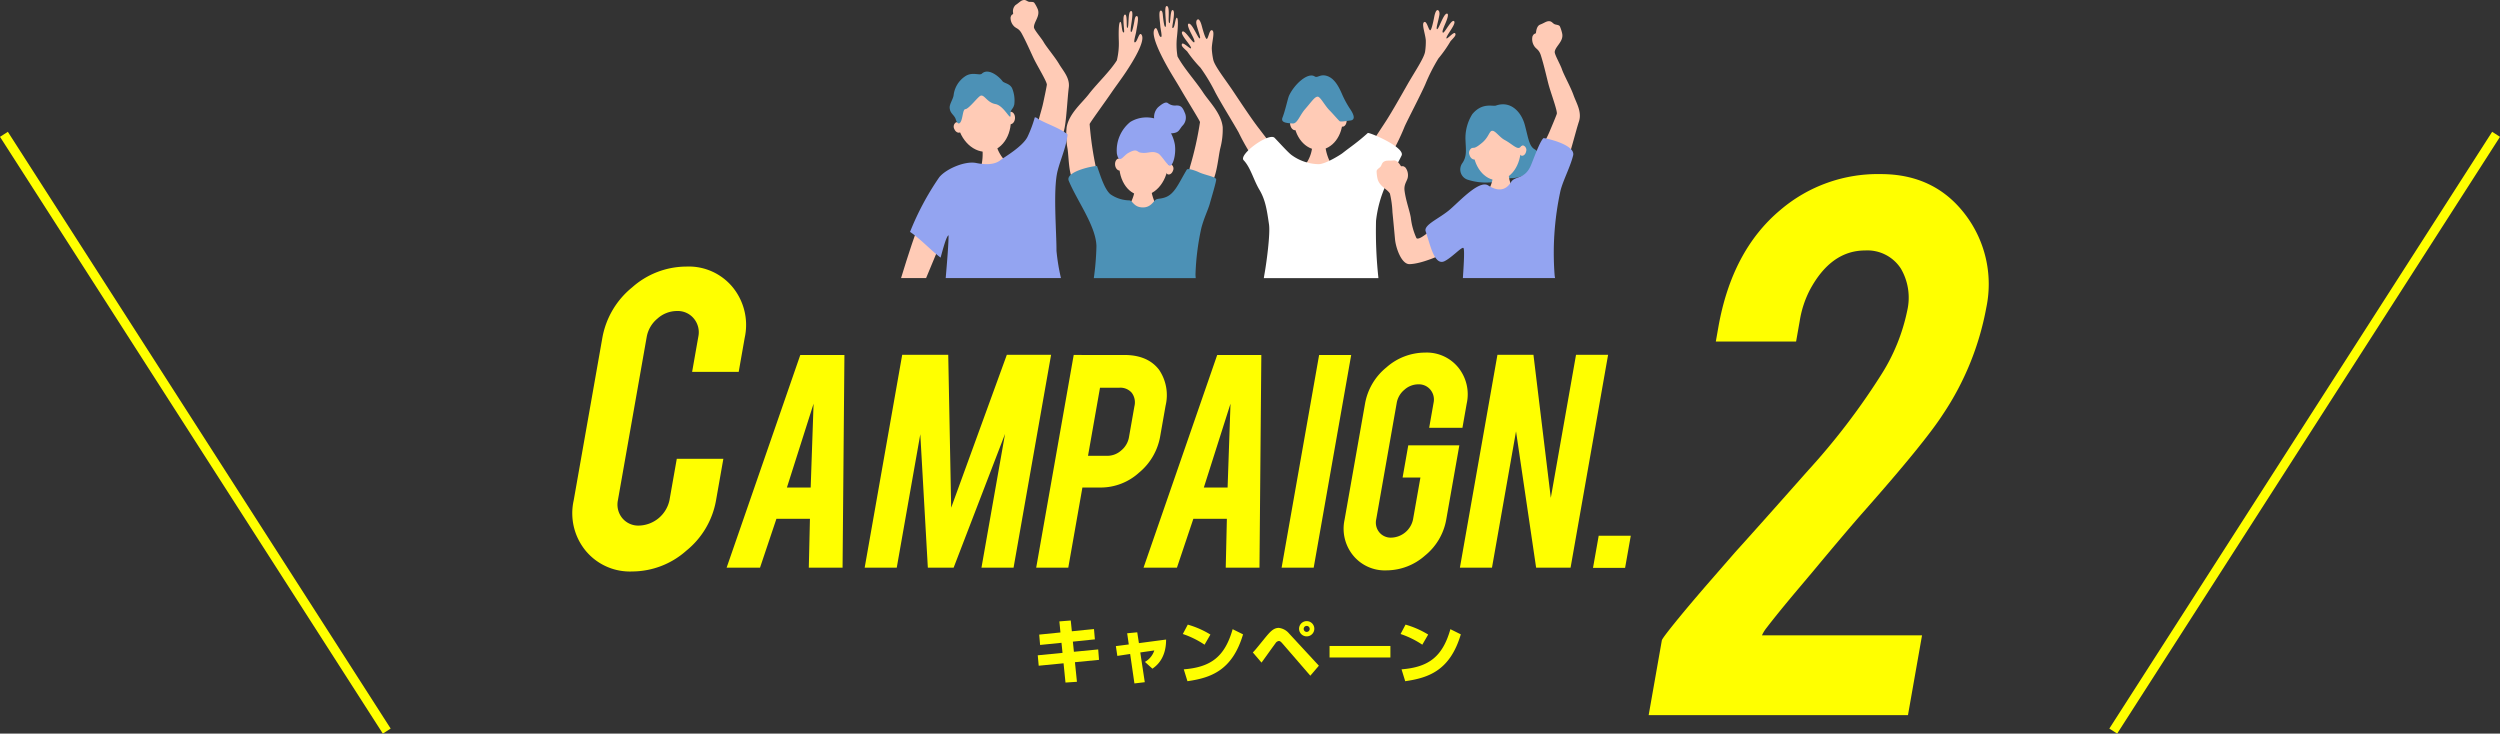 <svg xmlns="http://www.w3.org/2000/svg" width="440.594" height="129.287" viewBox="0 0 440.594 129.287">
  <rect x="0" y="0" width="440.594" height="129.287" fill="#333333" stroke="none"/>
  <g id="グループ_335" data-name="グループ 335" transform="translate(-529.958 -5214.48)">
    <g id="グループ_324" data-name="グループ 324">
      <path id="パス_1116" data-name="パス 1116" d="M641.417,5315.193a10.116,10.116,0,0,1-8.253-3.664,10.422,10.422,0,0,1-2.1-8.858l5.05-28.646a14.776,14.776,0,0,1,5.254-8.9,14.43,14.43,0,0,1,9.526-3.664,10.028,10.028,0,0,1,8.229,3.685,10.528,10.528,0,0,1,2.077,8.879l-1.055,5.989h-8.209l1.085-6.157a3.793,3.793,0,0,0-.771-3.224,3.669,3.669,0,0,0-2.989-1.341,5.146,5.146,0,0,0-3.44,1.341,5.418,5.418,0,0,0-1.888,3.224l-5.066,28.73a3.773,3.773,0,0,0,.755,3.2,3.644,3.644,0,0,0,2.971,1.319,5.649,5.649,0,0,0,5.362-4.523l1.277-7.245h8.209l-1.292,7.329a14.676,14.676,0,0,1-5.251,8.878A14.4,14.4,0,0,1,641.417,5315.193Z" fill="#ff0"/>
      <path id="パス_1117" data-name="パス 1117" d="M666.795,5305.908l-2.893,8.615h-5.886L671,5277.04h7.777l-.327,37.483H672.5l.2-8.615Zm6.546-20.283-4.7,14.778h4.189Z" fill="#ff0"/>
      <path id="パス_1118" data-name="パス 1118" d="M688,5314.523h-5.654l6.614-37.513h8.113l.518,26.947,9.809-26.947H715.2l-6.614,37.513H702.93l4.156-23.572-9.062,23.572h-4.546l-1.329-23.513Z" fill="#ff0"/>
      <path id="パス_1119" data-name="パス 1119" d="M728.1,5277.04q4.128,0,6.122,2.6a7.951,7.951,0,0,1,1.155,6.343l-.96,5.444a10.644,10.644,0,0,1-3.707,6.342,10.072,10.072,0,0,1-6.73,2.632h-3.261l-2.489,14.12h-5.655l6.61-37.483Zm1.786,9.034a2.819,2.819,0,0,0-.466-2.363,2.644,2.644,0,0,0-2.189-.9h-3.41l-2.115,12h3.41a3.669,3.669,0,0,0,2.456-.957,3.864,3.864,0,0,0,1.349-2.3Z" fill="#ff0"/>
      <path id="パス_1120" data-name="パス 1120" d="M740.273,5305.908l-2.893,8.615h-5.887l12.982-37.483h7.777l-.327,37.483h-5.946l.2-8.615Zm6.546-20.283-4.7,14.778h4.188Z" fill="#ff0"/>
      <path id="パス_1121" data-name="パス 1121" d="M761.48,5314.523h-5.654l6.61-37.483h5.654Z" fill="#ff0"/>
      <path id="パス_1122" data-name="パス 1122" d="M774.323,5315a7.2,7.2,0,0,1-5.893-2.632,7.456,7.456,0,0,1-1.505-6.311l3.608-20.462a10.555,10.555,0,0,1,3.754-6.357,10.3,10.3,0,0,1,6.8-2.617,7.165,7.165,0,0,1,5.878,2.631,7.522,7.522,0,0,1,1.484,6.343l-.754,4.277h-5.863l.775-4.4a2.714,2.714,0,0,0-.55-2.3,2.627,2.627,0,0,0-2.136-.958,3.676,3.676,0,0,0-2.456.958,3.859,3.859,0,0,0-1.349,2.3L772.5,5306a2.694,2.694,0,0,0,.539,2.289,2.6,2.6,0,0,0,2.122.942,4.029,4.029,0,0,0,3.829-3.222l1.3-7.367h-3.141l1-5.684h9l-2.31,13.1a10.492,10.492,0,0,1-3.751,6.341A10.286,10.286,0,0,1,774.323,5315Z" fill="#ff0"/>
      <path id="パス_1123" data-name="パス 1123" d="M800.21,5277.01l3.058,25.211,4.445-25.211h5.653l-6.614,37.513H800.68l-3.542-24.022-4.236,24.022h-5.654l6.614-37.513Z" fill="#ff0"/>
      <path id="パス_1124" data-name="パス 1124" d="M811.708,5308.9h5.654l-1,5.654h-5.654Z" fill="#ff0"/>
    </g>
    <g id="グループ_325" data-name="グループ 325">
      <path id="パス_1125" data-name="パス 1125" d="M832.793,5272.158q2.388-13.535,10.947-20.684a26.432,26.432,0,0,1,17.692-6.312q9.427,0,14.836,7.072a20.233,20.233,0,0,1,3.744,16.5,49.921,49.921,0,0,1-7.647,18.782q-3.243,5.021-14.07,17.262-2.949,3.349-8.833,10.418l-3.269,3.879q-3.18,3.8-4.862,6.007a6.252,6.252,0,0,0-.85,1.369h28.212l-2.48,14.068h-45.7l2.324-13.183q.081-.456,4.064-5.258,1.839-2.2,4.14-4.857l4.692-5.389q4.063-4.483,12.811-14.367a120.627,120.627,0,0,0,12.86-16.8,33.7,33.7,0,0,0,4.689-11.479,10.169,10.169,0,0,0-1.132-7.374,7.023,7.023,0,0,0-6.282-3.192q-6.008,0-9.737,6.92a17.967,17.967,0,0,0-1.8,5.475l-.644,3.65H832.351Z" fill="#ff0"/>
    </g>
    <g id="グループ_327" data-name="グループ 327">
      <g id="グループ_326" data-name="グループ 326">
        <path id="パス_1126" data-name="パス 1126" d="M716.658,5323.994l2.007-.158.194,1.9,3.9-.4.158,1.824-3.879.4.182,1.788,4.281-.413.145,1.836-4.244.413.353,3.454-2.019.134-.34-3.393-4.379.426-.169-1.837,4.365-.426-.182-1.775-3.77.377-.158-1.824,3.746-.377Z" fill="#ff0"/>
        <path id="パス_1127" data-name="パス 1127" d="M728.609,5326.086l1.776-.171.292,1.91,4.791-.633c.012,3.406-1.775,4.682-2.407,5.133l-1.326-1.192a3.57,3.57,0,0,0,1.654-2.019l-2.469.353.79,5.241-1.824.219-.754-5.193-2.261.341-.256-1.727,2.274-.292Z" fill="#ff0"/>
        <path id="パス_1128" data-name="パス 1128" d="M742.246,5328.1a16.04,16.04,0,0,0-3.831-1.884l.875-1.655a16.068,16.068,0,0,1,3.989,1.752Zm-3.661,4.342c4.73-.377,7.224-2.177,8.61-7.078l1.836.912c-1.885,6.348-5.642,7.662-9.8,8.258Z" fill="#ff0"/>
        <path id="パス_1129" data-name="パス 1129" d="M750.755,5329.467c.462-.475.608-.669,1.994-2.372,1.01-1.24,1.63-1.958,2.578-1.958a2.758,2.758,0,0,1,1.813.985l5.254,5.68-1.509,1.763-4.827-5.582c-.292-.328-.463-.535-.718-.535a.826.826,0,0,0-.609.425c-.4.523-2.091,2.907-2.444,3.381Zm10.836-4.172a1.344,1.344,0,1,1-1.338-1.35A1.344,1.344,0,0,1,761.591,5325.295Zm-1.873,0a.529.529,0,1,0,1.057,0,.529.529,0,0,0-1.057,0Z" fill="#ff0"/>
        <path id="パス_1130" data-name="パス 1130" d="M775,5328.324v2.03H764.275v-2.03Z" fill="#ff0"/>
        <path id="パス_1131" data-name="パス 1131" d="M780.623,5328.1a16,16,0,0,0-3.831-1.884l.876-1.655a16.042,16.042,0,0,1,3.988,1.752Zm-3.661,4.342c4.731-.377,7.225-2.177,8.61-7.078l1.837.912c-1.886,6.348-5.643,7.662-9.8,8.258Z" fill="#ff0"/>
      </g>
    </g>
    <g id="グループ_333" data-name="グループ 333">
      <g id="グループ_328" data-name="グループ 328">
        <path id="パス_1132" data-name="パス 1132" d="M761.247,5239.973a6.269,6.269,0,0,1-.9,3.022c-.6.675-.2.983,1.366.8s3.589.752,2.822-.438a8.664,8.664,0,0,1-1.049-3.54C763.42,5239.149,761.276,5239.294,761.247,5239.973Z" fill="#ffcbb6"/>
        <ellipse id="楕円形_6" data-name="楕円形 6" cx="4.307" cy="5.408" rx="4.307" ry="5.408" transform="translate(757.855 5230.168) rotate(-1.198)" fill="#ffcbb6"/>
        <path id="パス_1133" data-name="パス 1133" d="M758.779,5236.234a.923.923,0,0,1-.427,1.172c-.383.117-.811-.218-.957-.748a.924.924,0,0,1,.427-1.173C758.2,5235.368,758.633,5235.7,758.779,5236.234Z" fill="#ffcbb6"/>
        <path id="パス_1134" data-name="パス 1134" d="M767.248,5236.062c-.086.472-.431.8-.769.73a.8.8,0,0,1-.456-.979c.087-.472.431-.8.769-.73A.794.794,0,0,1,767.248,5236.062Z" fill="#ffcbb6"/>
        <path id="パス_1135" data-name="パス 1135" d="M766.023,5235.813c.176.175.952.022,1.913-.09,1.1-.129.456-1.327-.082-2.1a17.1,17.1,0,0,1-1.426-2.664c-.53-1.2-1.251-2.588-2.487-3.051-1.3-.486-1.752.387-2.282.043-1.208-.783-3.587,1.375-4.525,3.394-.207.447-.692,2.707-1.141,3.824-.329.82.4,1,1.794,1.074.815.043,1.23-1.446,2.185-2.54,1.157-1.327,1.687-2.186,2.217-2.186.463,0,1.263,1.59,2.079,2.406C764.754,5234.4,765.524,5235.315,766.023,5235.813Z" fill="#4c91b6" fill-rule="evenodd"/>
        <path id="パス_1136" data-name="パス 1136" d="M740.834,5218.834c-.107-.413-.06-.866.241-.94.263-.065.527.573.664,1.091.288,1.088.674,2.36.884,2.351.294-.012.454-1.683.937-1.527.573.184-.034,2.05-.039,3.245a11.89,11.89,0,0,0,.256,1.939c.23,1.117,2.119,3.481,3.524,5.585,1.259,1.886,3.18,4.784,4.341,6.3s2.1,2.733,3.123,4.11c.8,1.077-2.329,3.5-3.128,2.539a39.113,39.113,0,0,1-3.39-5.713c-1.011-1.8-3.006-5-4.08-7a31.609,31.609,0,0,0-2.638-4.4,22.309,22.309,0,0,1-2.343-2.869c-.655-.636-1.141-.983-.9-1.344.214-.321,1.5,1.022,1.576.78.129-.406-2.061-2.51-1.524-2.931.443-.348,1.814,2.043,2.068,1.888.219-.134-.142-.817-.531-1.576-.46-.9-.707-1.59-.458-1.7.6-.266,1.7,2.688,1.984,2.585C741.631,5221.156,741.163,5220.1,740.834,5218.834Z" fill="#ffcbb6" fill-rule="evenodd"/>
        <path id="パス_1137" data-name="パス 1137" d="M783.622,5217.181c.078-.42,0-.869-.3-.92-.267-.044-.487.612-.587,1.14-.212,1.107-.509,2.406-.719,2.413-.294.01-.569-1.644-1.041-1.452-.558.229.177,2.043.264,3.234a11.833,11.833,0,0,1-.121,1.953c-.152,1.133-1.872,3.635-3.128,5.842-1.125,1.978-2.841,5.015-3.893,6.617s-1.9,2.888-2.83,4.34c-.724,1.136,2.565,3.308,3.295,2.292a39.451,39.451,0,0,0,2.985-5.959c.884-1.87,2.653-5.222,3.585-7.3a31.948,31.948,0,0,1,2.326-4.595,22.583,22.583,0,0,0,2.138-3.042c.61-.685,1.071-1.068.8-1.41-.235-.3-1.423,1.135-1.517.9-.157-.4,1.881-2.662,1.317-3.041-.466-.313-1.668,2.177-1.932,2.042-.227-.116.086-.826.42-1.612.4-.932.595-1.641.34-1.732-.613-.22-1.506,2.811-1.8,2.73C782.988,5219.558,783.382,5218.47,783.622,5217.181Z" fill="#ffcbb6" fill-rule="evenodd"/>
        <path id="パス_1138" data-name="パス 1138" d="M772.868,5263.29a75.864,75.864,0,0,1-.4-9.912,20.681,20.681,0,0,1,1.762-6.354c1.3-2.788,1.342-2.28,2.738-5.121.711-1.449-5.745-4.17-5.956-3.979-1.886,1.705-2.976,2.384-4.465,3.556-.328.259-2.975,1.934-4.2,1.934a8.341,8.341,0,0,1-4.851-1.676c-.651-.534-1.793-1.8-2.9-2.962-.968-1.013-6.421,2.936-5.46,3.944,1.225,1.283,1.737,3.461,2.775,5.2,1.1,1.847,1.334,3.7,1.693,6.1.252,1.688-.462,6.928-.795,8.74-.03.163-.07.418-.118.735h20.194C772.88,5263.415,772.872,5263.346,772.868,5263.29Z" fill="#fff" fill-rule="evenodd"/>
      </g>
      <g id="グループ_330" data-name="グループ 330">
        <path id="パス_1139" data-name="パス 1139" d="M804.035,5218.781c.32.092.726.1.849.383a6.632,6.632,0,0,1,.405,1.307c.213,1.35-1.2,2.15-1.329,3.133-.061.451.974,2.213,1.264,3.071.343,1.012,1.542,3.144,2.045,4.566.482,1.366,1.519,2.951.958,4.65-.629,1.907-1.679,6.366-2.411,7.76-.838,1.6-4.98-1.242-4.268-2.844.45-1.011,1.105-2.168,1.548-3.244.193-.469.959-2.25,1.223-3,.172-.485-1.1-3.823-1.484-5.324-.33-1.277-.781-3.3-1.312-4.976-.358-1.127-.846-1.1-1.194-1.693a2.223,2.223,0,0,1-.291-1.674c.312-.7.579-.316.626-.714.071-.611.259-1.187.72-1.367.786-.3,1.094-.624,1.616-.6C803.493,5218.243,803.627,5218.664,804.035,5218.781Z" fill="#ffcbb6" fill-rule="evenodd"/>
        <path id="パス_1140" data-name="パス 1140" d="M773.174,5243.945c-.25.23-.611.427-.605.735a6.665,6.665,0,0,0,.177,1.363c.368,1.313,1.637,1.715,2.163,2.539a16.861,16.861,0,0,1,.451,3.3c.111,1.068.317,3.267.454,4.777.132,1.451,1.117,4.417,2.57,4.373,2.2-.066,5.492-1.586,6.863-2.256,1.41-.69.194-1.727-.126-3.584-.19-1.1-1.009-1.463-2.015-.929-.434.23-2.967,2.736-3.515,2.185a11.768,11.768,0,0,1-1-3.649c-.232-1.3-.881-2.98-1.1-4.731-.146-1.179.519-1.73.587-2.421a2.207,2.207,0,0,0-.432-1.64c-.571-.488-.652-.018-.859-.354-.317-.517-.725-.949-1.214-.9-.834.087-1.242-.058-1.7.206C773.438,5243.211,773.492,5243.651,773.174,5243.945Z" fill="#ffcbb6" fill-rule="evenodd"/>
        <g id="グループ_329" data-name="グループ 329">
          <path id="パス_1141" data-name="パス 1141" d="M793.6,5233.084c2.565-.9,4.447,1.081,5.074,3.365s.741,3.845,1.824,4.386a1.991,1.991,0,0,1,.171,3.185,7.34,7.34,0,0,1-4.048,1.862c-1.14-.06-1.778.431-2.907.6a10.558,10.558,0,0,1-5.187-.36,1.9,1.9,0,0,1-.855-2.884c.837-1.221.627-2.344.57-3.906a7.9,7.9,0,0,1,1.2-4.747C791.209,5232.483,793.039,5233.282,793.6,5233.084Z" fill="#4c91b6" fill-rule="evenodd"/>
          <path id="パス_1142" data-name="パス 1142" d="M793.161,5244.817a7.239,7.239,0,0,1-1.04,3.5c-.7.782-.232,1.14,1.582.928s4.157.875,3.27-.5a10.046,10.046,0,0,1-1.212-4.1C795.68,5243.864,793.2,5244.03,793.161,5244.817Z" fill="#ffcbb6"/>
          <ellipse id="楕円形_7" data-name="楕円形 7" cx="4.221" cy="5.672" rx="4.221" ry="5.672" transform="translate(789.415 5234.982) rotate(-1.236)" fill="#ffcbb6"/>
          <path id="パス_1143" data-name="パス 1143" d="M790.387,5241.335a.97.97,0,0,1-.449,1.23c-.4.122-.851-.229-1-.786a.969.969,0,0,1,.45-1.229C789.785,5240.427,790.234,5240.779,790.387,5241.335Z" fill="#ffcbb6"/>
          <path id="パス_1144" data-name="パス 1144" d="M798.921,5241.156c-.091.5-.453.837-.807.765a.834.834,0,0,1-.477-1.028c.091-.5.452-.837.807-.765A.836.836,0,0,1,798.921,5241.156Z" fill="#ffcbb6"/>
          <path id="パス_1145" data-name="パス 1145" d="M792.919,5237.53c-.523.055-.573,1.169-1.856,2.191-.691.551-1.923,1.6-1.995-.181-.057-1.412.428-4.206,1.71-4.927s3.563-1.2,4.389-.841a6.27,6.27,0,0,1,2.993,3.215c.456,1.5.591,2.544-.29,3.44-.5.508-1.474-.613-2.728-1.274C794.212,5238.662,793.489,5237.47,792.919,5237.53Z" fill="#4c91b6" fill-rule="evenodd"/>
        </g>
        <path id="パス_1146" data-name="パス 1146" d="M803.945,5263.024a51.447,51.447,0,0,1,1.035-14.96c.469-1.838,1.736-4.189,2.223-6.193.472-1.942-5.135-3.136-5.241-3.037-.672.635-1.756,3.766-2.219,4.828-1.086,2.489-2.8,1.785-3.479,2.9-1.188,1.949-2.9,1.327-4.029.6-1.536-.989-4.785,2.522-6.674,4.181-1.87,1.643-4.763,2.74-4.344,3.916.727,2.037,1.484,6.172,3.337,5.242,1.322-.663,3.035-2.582,3.317-2.317.2.191.1,2.433-.1,5.307H804.02C803.985,5263.306,803.959,5263.146,803.945,5263.024Z" fill="#93a4f1" fill-rule="evenodd"/>
      </g>
      <g id="グループ_331" data-name="グループ 331">
        <path id="パス_1147" data-name="パス 1147" d="M730.036,5247.09a7.412,7.412,0,0,1-1.065,3.584c-.717.8-.238,1.168,1.621.951s4.257.9,3.348-.517a10.305,10.305,0,0,1-1.241-4.2C732.616,5246.114,730.072,5246.284,730.036,5247.09Z" fill="#ffcbb6"/>
        <ellipse id="楕円形_8" data-name="楕円形 8" cx="5.806" cy="4.326" rx="5.806" ry="4.326" transform="translate(726.65 5248.467) rotate(-84.224)" fill="#ffcbb6"/>
        <path id="パス_1148" data-name="パス 1148" d="M728.013,5243.367c.074.588-.209,1.113-.633,1.173s-.828-.369-.9-.957.209-1.113.633-1.173S727.938,5242.779,728.013,5243.367Z" fill="#ffcbb6"/>
        <path id="パス_1149" data-name="パス 1149" d="M736.682,5244.558c-.164.486-.579.775-.928.644a.867.867,0,0,1-.335-1.117c.164-.487.58-.776.929-.645A.867.867,0,0,1,736.682,5244.558Z" fill="#ffcbb6"/>
        <path id="パス_1150" data-name="パス 1150" d="M730.9,5241.366c-.582-.114-.549-.813-2.141.1-.859.492-1.572,2.037-1.967.075a6.436,6.436,0,0,1,2.369-5.571,5.5,5.5,0,0,1,5.4-.172,6.926,6.926,0,0,1,2.446,4.124c.269,1.755-.328,3.824-.892,3.77-.41-.039-1.493-1.874-2.016-2.15C732.922,5240.914,732.3,5241.641,730.9,5241.366Z" fill="#93a4f1" fill-rule="evenodd"/>
        <path id="パス_1151" data-name="パス 1151" d="M729.333,5216.43c-.688-.076-.332,2.966-.708,2.967-.208,0,.059-2.407-.4-2.346-.6.079,0,3.081-.188,3.142-.447.145-.332-1.918-.647-1.853-.272.056-.314,1.69-.257,3.312a12.58,12.58,0,0,1-.345,3.474c-1.291,2.026-3.5,4.071-4.96,5.97-1.189,1.546-3.449,3.367-3.888,5.81a13.039,13.039,0,0,0,.154,3.759c.288,1.815.137,5.359,1.583,6.217a2.336,2.336,0,0,0,3.481-2.628,58.577,58.577,0,0,1-1.166-7.9c-.011-.17,2.584-3.707,3.741-5.4.875-1.281,1.811-2.508,2.67-3.8,1.2-1.809,3.424-5.366,2.768-6.512-.458-.8-.784,1.426-1.247,1.3-.23-.061.19-1.336.273-1.882.147-.968.532-2.594.158-2.732s-.454.75-.492.954c-.073.4-.336,1.867-.553,1.834C728.938,5220.054,729.924,5216.5,729.333,5216.43Z" fill="#ffcbb6"/>
        <path id="パス_1152" data-name="パス 1152" d="M735.571,5215.548c.691-.02.115,2.984.49,3.015.207.017.116-2.4.573-2.306.589.126-.227,3.071-.041,3.148.436.18.471-1.885.78-1.795.267.078.191,1.709.015,3.322a12.636,12.636,0,0,0,.091,3.492c1.14,2.124,3.193,4.342,4.511,6.354,1.073,1.637,3.194,3.636,3.455,6.107a13.017,13.017,0,0,1-.428,3.735c-.419,1.786-.665,5.987-2.169,6.725-1.463.718-3.924-.972-3.141-3.556a58.2,58.2,0,0,0,1.737-7.787c.024-.169-2.306-3.9-3.336-5.686-.78-1.349-1.623-2.648-2.385-4.008-1.066-1.9-3.024-5.627-2.287-6.716.515-.759.678,1.485,1.149,1.4.234-.043-.093-1.347-.136-1.9-.076-.977-.341-2.629.042-2.736s.4.784.421.991c.044.4.2,1.888.418,1.873C735.7,5219.193,734.977,5215.564,735.571,5215.548Z" fill="#ffcbb6"/>
        <path id="パス_1153" data-name="パス 1153" d="M740.648,5262.859a44.338,44.338,0,0,1,1.032-8.192c.486-1.846,1.194-3.2,1.518-4.384.261-.96,1.079-3.646,1.1-4.162.024-.483-1.941-.764-3.058-1.29-.8-.377-1.968-.706-2.112-.468-1.205,1.981-1.91,3.764-3.174,4.58-.986.637-1.935.476-2.289.714-.417.279-.9,1.412-2.331,1.38-1.6-.036-1.74-1.22-2.345-1.244a6,6,0,0,1-3.363-1.1c-1.015-.918-1.652-3.012-2.327-4.94-.054-.157-5.71.852-4.983,2.6,1.466,3.533,4.772,7.936,4.876,11.489a47.347,47.347,0,0,1-.463,5.651h17.959C740.667,5263.235,740.651,5263.018,740.648,5262.859Z" fill="#4c91b6"/>
        <path id="パス_1154" data-name="パス 1154" d="M733.673,5236.34a2.475,2.475,0,0,1,.374-2.95c.739-.636,1.343-1.018,1.726-.745a2.039,2.039,0,0,0,1.506.424c.684-.008,1.055.189,1.45,1.208a2.03,2.03,0,0,1-.428,2.417c-.7.889-.575,1.255-2.352,1.313C734.9,5238.041,734.146,5237.063,733.673,5236.34Z" fill="#93a4f1" fill-rule="evenodd"/>
      </g>
      <g id="グループ_332" data-name="グループ 332">
        <path id="パス_1155" data-name="パス 1155" d="M711.4,5214.81c.313.023.693-.047.856.189a6.133,6.133,0,0,1,.608,1.136c.437,1.213-.734,2.234-.683,3.174.024.431,1.3,1.866,1.719,2.607.5.873,1.989,2.621,2.707,3.844.691,1.175,1.934,2.446,1.713,4.135-.248,1.9-.436,6.249-.87,7.688-.5,1.649-4.85-.176-4.471-1.805.239-1.029.645-2.233.866-3.32.1-.475.494-2.281.607-3.029.074-.485-1.694-3.339-2.32-4.659-.533-1.122-1.31-2.916-2.1-4.369-.532-.978-.981-.859-1.409-1.339a2.082,2.082,0,0,1-.566-1.5c.166-.714.483-.407.456-.786a1.5,1.5,0,0,1,.428-1.413c.677-.438.906-.795,1.4-.873C710.8,5214.416,711,5214.781,711.4,5214.81Z" fill="#ffcbb6" fill-rule="evenodd"/>
        <path id="パス_1156" data-name="パス 1156" d="M696.139,5255.992c.225-.92-.917-1.511-1.576-2.128-.532-.5-1.934-1.771-2.249-.973-.983,2.486-2.324,6.54-3.557,10.6h4.413C693.948,5261.643,695.867,5257.107,696.139,5255.992Z" fill="#ffcbb6" fill-rule="evenodd"/>
        <path id="パス_1157" data-name="パス 1157" d="M705.486,5239.868a6.709,6.709,0,0,0,1.661,3c.8.568.442,1-1.278,1.21s-3.668,1.732-3.123.259a9.649,9.649,0,0,0,.3-4.062C702.967,5239.547,705.3,5239.148,705.486,5239.868Z" fill="#ffcbb6"/>
        <ellipse id="楕円形_9" data-name="楕円形 9" cx="4.738" cy="5.932" rx="4.738" ry="5.932" transform="translate(697.761 5230.181) rotate(-8.704)" fill="#ffcbb6"/>
        <ellipse id="楕円形_10" data-name="楕円形 10" cx="1.098" cy="0.792" rx="1.098" ry="0.792" transform="translate(707.205 5236.333) rotate(-87.222)" fill="#ffcbb6"/>
        <path id="パス_1158" data-name="パス 1158" d="M698.15,5237.231c.2.483.647.744.994.583a.893.893,0,0,0,.26-1.167c-.2-.483-.647-.744-.993-.583A.893.893,0,0,0,698.15,5237.231Z" fill="#ffcbb6"/>
        <path id="パス_1159" data-name="パス 1159" d="M699.241,5236c-.147.233-.508.555-.847-.5-.262-.817-.99-.964-1.069-2.019-.049-.661.622-1.558.7-2.244a4.648,4.648,0,0,1,2.03-3.309c1.276-.855,2.542-.077,2.947-.466,1.071-1.026,2.916.365,3.641,1.337.25.336,1.332.411,1.7,1.265a5.614,5.614,0,0,1,.369,2.834c-.225.949-.731.8-.663,1.825.084,1.267-1.124-1.632-2.652-1.9-1.471-.26-1.95-1.715-2.616-1.476-.482.174-2.049,2.323-2.689,2.369C699.615,5233.745,699.66,5235.341,699.241,5236Z" fill="#4c91b6" fill-rule="evenodd"/>
        <path id="パス_1160" data-name="パス 1160" d="M716.149,5258.679c.019-3.315-.636-10.813.2-14.094.527-2.065,1.495-4.1,1.761-6.41-1.492-1.191-3.5-1.762-5.182-2.722a.918.918,0,0,0-.6-.3,21.374,21.374,0,0,1-1.258,3.386c-.831,1.783-4.321,3.76-4.729,4.112-1.153.994-3.024.819-4.357.552-1.987-.4-5.369,1.081-6.515,2.543a48.644,48.644,0,0,0-5.127,9.6c1.946,1.33,3.517,3.109,5.383,4.536.276-.941.993-3.84,1.409-3.931-.014,1.684-.253,4.559-.506,7.538h20.308A36.4,36.4,0,0,1,716.149,5258.679Z" fill="#93a4f1" fill-rule="evenodd"/>
      </g>
    </g>
    <g id="グループ_334" data-name="グループ 334">
      <line id="線_8" data-name="線 8" x2="67.469" y2="105.173" transform="translate(530.649 5238.151)" fill="none" stroke="#ff0" stroke-miterlimit="10" stroke-width="1.642"/>
      <line id="線_9" data-name="線 9" x1="67.469" y2="105.173" transform="translate(902.392 5238.151)" fill="none" stroke="#ff0" stroke-miterlimit="10" stroke-width="1.642"/>
    </g>
  </g>
</svg>
